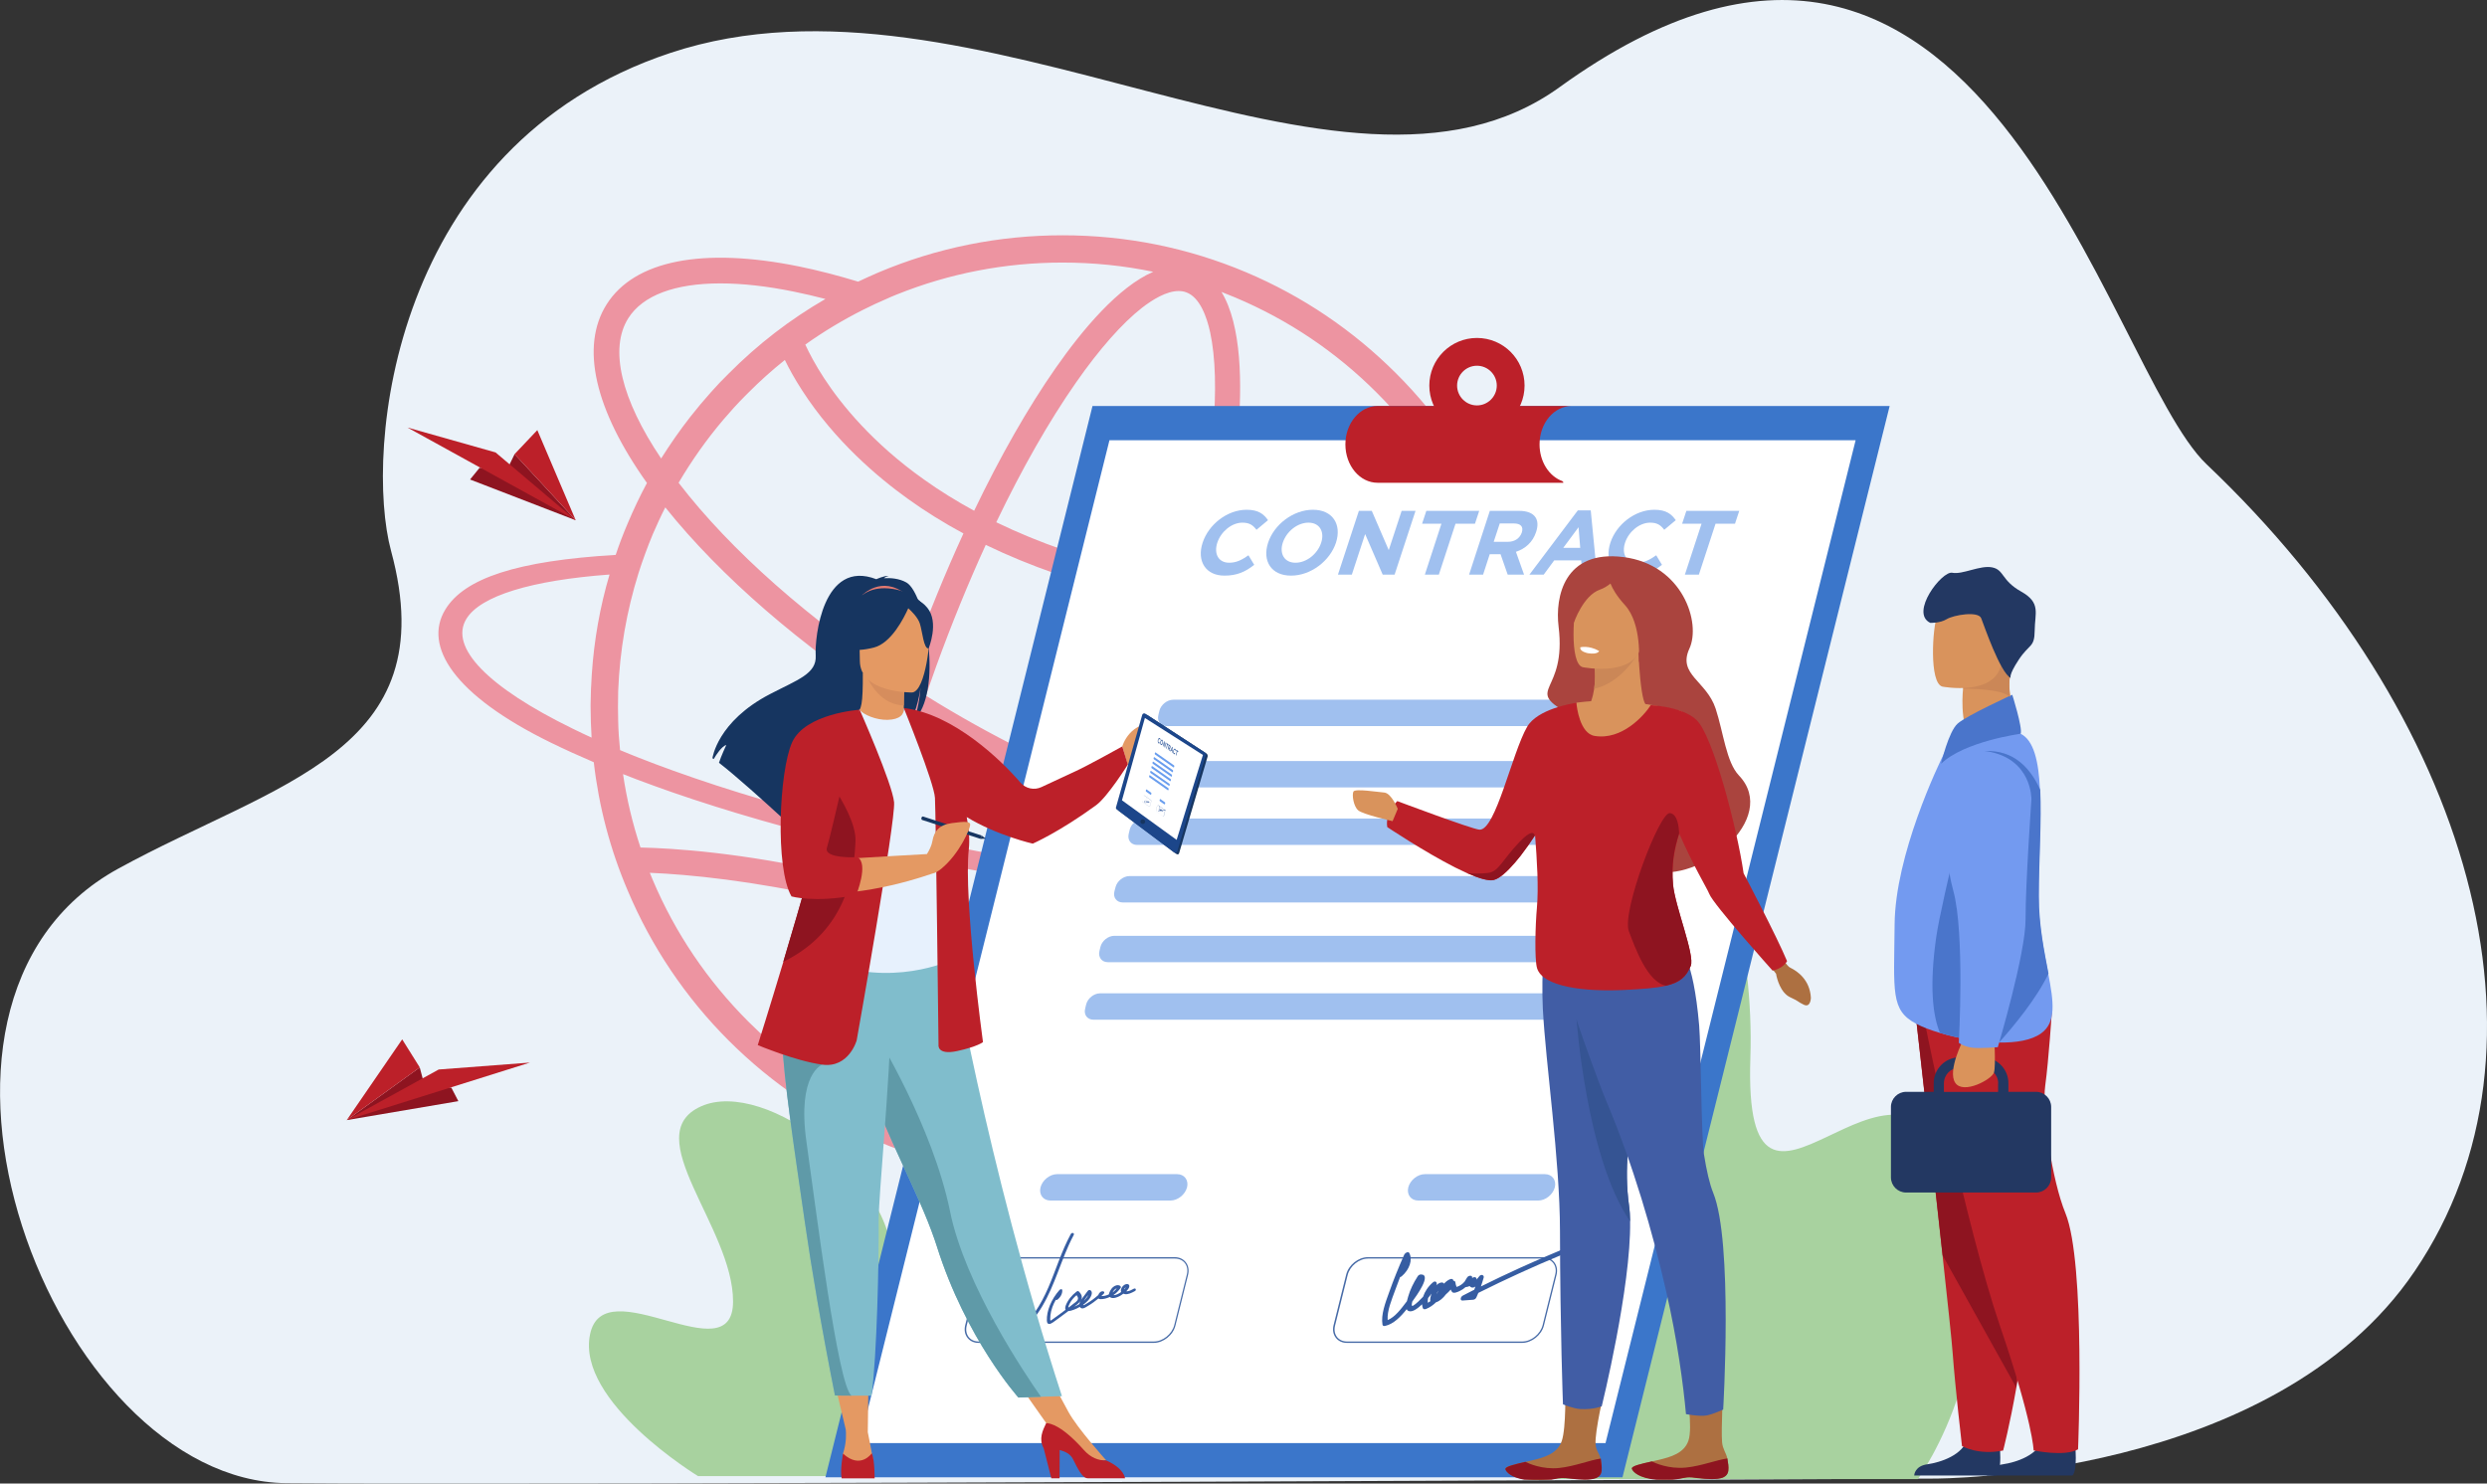<svg xmlns="http://www.w3.org/2000/svg" xmlns:xlink="http://www.w3.org/1999/xlink" id="Layer_1" viewBox="0 0 2506.8 1495.6" style="enable-background:new 0 0 2506.8 1495.6;"><rect x="0" y="0" width="2506.8" height="1495.6" fill="#333333" stroke="none"/><style>.st0{fill:#EBF2F9;} .st1{fill:#A8D29F;} .st2{fill:#ED94A1;} .st3{fill:#8E1420;} .st4{fill:#BC2029;} .st5{fill:#3B76CA;} .st6{fill:#FFFFFF;} .st7{fill:#A0C0EF;} .st8{fill:#476BA7;} .st9{fill:#365DA2;} .st10{fill:#AD7041;} .st11{fill:#415DA5;} .st12{fill:#355493;} .st13{fill:#AA443E;} .st14{fill:#D9935C;} .st15{fill:#CB8757;} .st16{fill:#233862;} .st17{fill:#739AF0;} .st18{fill:#4A75CB;} .st19{fill:#DA935B;} .st20{fill:#E49963;} .st21{fill:#163560;} .st22{fill:#E37970;} .st23{fill:#D68D5D;} .st24{fill:#80BDCC;} .st25{fill:#E7F1FD;} .st26{fill:#5F9AA8;} .st27{fill:#1C468A;} .st28{fill:#699DEE;}</style><path class="st0" d="M2224.2 468.1c-102.9-97.8-227-687.4-652.1-380.3-219.6 158.7-590-136.2-896.5-34.4C394.1 146.9 367 455 394.2 555.5c55 202.9-116.2 233.1-275 320.2-249.2 136.7-65.9 617.1 169.4 619.5 235.4 2.3 1661.3-4.6 1661.3-4.6s341.9 1 484.1-209.2C2587.1 1055.3 2490.1 720.6 2224.2 468.1z"/><path class="st1" d="M703.6 1488.1s-122.7-74.7-108.9-142.7 144.2 41.5 144.2-33.4-96.7-167.9-32.2-196.7c64.4-28.8 202.5 71.3 194.8 177.1s144.6-25.9 207.3 53.1c62.7 78.9-38.5 142.7-38.5 142.7L703.6 1488.1z"/><path class="st1" d="M1566.4 1491.1s-122.7-161.9-108.9-309.4 144.2 89.9 144.2-72.4c0-162.4-96.7-364-32.2-426.6 64.4-62.5 202.5 154.6 194.8 384-7.7 229.3 144.6-56.1 207.3 115s-38.5 309.4-38.5 309.4H1566.4z"/><path class="st2" d="M1597.7 808.7l-36.8-.8c11.8 15.3 14.5 29.5 7.1 41.4-7.4 12.2-25 22.2-51.3 29.8 19.9-53 29.9-108.9 29.9-166.3.0-64.2-12.6-126.6-37.4-185.1-23.9-56.6-58.2-107.6-101.9-151.2-43.7-43.7-94.5-78-151.2-102-58.7-24.8-121-37.3-185.1-37.3-64.2.0-126.5 12.6-185.2 37.3-7 3-14 6.2-20.8 9.4h-.1c-20.5-6.2-40.4-11.4-59.6-15.3-97-19.7-165.9-6.1-193.9 38.3-26.6 42.2-12.1 105.8 40.7 180-7.1 13.2-13.5 26.7-19.4 40.7-4.5 10.5-8.5 21-12.1 31.8-99.3 5.9-152.4 23.4-171.7 55-22.5 36.8 8.2 86.3 106.4 134.3 13.5 6.6 28 13.2 43.2 19.7 5.1 44.6 16.5 87.9 34.2 129.4 23.9 56.6 58.2 107.6 101.9 151.3 43.7 43.6 94.6 77.9 151.2 101.9 58.7 24.8 121 37.3 185.2 37.3 64.1.0 126.4-12.6 185.1-37.3 56.6-24 107.5-58.3 151.2-101.9 42.5-42.5 76.2-92 1e2-146.8 48.4-10 80.3-25.7 93-46.5C1609.1 841.6 1608 825.6 1597.7 808.7zm-113.6 77.9c-32.2 5.8-72.5 9.2-119.4 9.7-72.9.9-156.6-4.9-244.8-16.5 7.4-16.2 14.7-32.8 21.8-49.7 27.4 9.2 53.9 16.4 79.3 21.6 29 5.9 55.5 8.8 79.2 8.8 55.4.0 95.1-16 114.7-47.1 3.2-5.1 5.9-10.6 7.9-16.3h-28.3c-.5.9-1 1.7-1.5 2.5-14.6 23.1-47.1 35.1-92.8 35.1-21.9.0-46.7-2.7-74.1-8.3-23.8-4.8-48.8-11.6-74.6-20.2 6.8-17 13.4-34.4 19.8-52 17.2-47.5 32-94.6 43.9-139.8 54.4 8 112.7 12 174.7 12 38.6.0 78.6-1.6 119.9-4.7 6.1 29.8 9.2 60.2 9.2 91.1C1519 773.1 1507.3 831.5 1484.1 886.6zM895.5 1122.4c-13.7-5-20.7-24.7-24.1-40.4-5.4-24.8-6.4-59.5-2.8-100.6 1.8-20.8 4.7-42.8 8.6-65.9 56.3 15 112.1 34.3 166.4 57.6-12.2 21.1-24.6 40.7-37 58.4-23.6 33.8-46.6 59.8-66.6 75.4C927.3 1116.7 909.3 1127.4 895.5 1122.4zM1056 951.1c-56.8-24.5-115.3-44.7-174.3-60.4 2.1-10.7 4.4-21.6 6.8-32.7 16.4 3.7 33.1 7.3 49.9 10.8 49.3 10.1 98.5 18.7 146.7 25.6C1075.6 914.2 1065.8 933.1 1056 951.1zM949.3 851c-19.1-3.9-37.8-8-56.3-12.3 8.7-36.2 19.4-73.9 31.8-112.3 64.8 39.8 130.7 72.2 193 95.2-7.8 18.7-15.9 36.9-24.1 54.5C1046.4 869.4 997.9 861 949.3 851zM791.1 362.9c4.1 8.5 9.8 18.9 17.5 30.8 32.7 50.6 76 87.3 106.5 109.2 17.5 12.6 36.2 24.2 56 34.9-18.1 39.4-35.3 81.5-51.2 125.2-3 8.1-5.8 16.3-8.6 24.4C816.7 625.8 736.5 555.1 684 486.7c13.2-22.4 28.2-43.7 45.1-63.6 7-8.2 14.2-16.2 21.9-23.9 1.1-1.1 2.1-2.1 3.1-3.1 11.8-11.9 24.1-22.9 37-33.2zm404.6-68.2c13.7 5 20.7 24.7 24.1 40.4 5.4 24.8 6.4 59.5 2.8 100.6-3.9 44.9-12.9 95.9-26.3 150.2-16.2-2.8-32-5.9-47.3-9.5-53.1-12.2-101.6-28.9-144.8-49.9 25.8-53.8 53.1-101.8 80.4-140.9 23.6-33.8 46.6-59.8 66.6-75.4 10.5-8.1 24.5-16.8 36.8-16.8C1190.8 293.4 1193.3 293.8 1195.7 294.7zm-54 305.8c15.7 3.7 31.9 6.9 48.4 9.8-11.6 43.7-25.9 89.2-42.6 135.2-6.4 17.7-13.1 35.2-19.9 52.3-62.6-23-129.1-55.9-194.4-96.5 3.4-9.9 6.9-19.8 10.5-29.7 15.5-42.7 32.3-83.8 49.9-122.3C1038 570.8 1087.5 588 1141.7 600.5zM1387.8 396c41.2 41.2 73.5 89.1 96.1 142.5 8.1 19.1 14.7 38.6 20 58.4-103.3 7.6-197.9 5.2-282.5-7.1 13.4-54.8 22.5-106.4 26.4-152 4.4-50.3 3.8-109.9-16.6-143.5 4.7 1.8 9.4 3.7 14.1 5.7C1298.8 322.6 1346.7 354.8 1387.8 396zM1071 264.7c31 0 61.6 3.1 91.4 9.3-35.2 15.3-71.1 58-98.4 97.1-27.9 40-55.8 89-82.1 143.8-17.8-9.7-34.6-20.1-50.3-31.3-52.4-37.1-83.7-76-100.8-102.1-9.1-13.9-15.2-25.7-19.1-34.1 18.4-13.1 37.7-24.7 57.9-34.9 8.2-4.2 16.6-8 25.1-11.7.6-.3 1.2-.5 1.8-.8.1-.1.3-.1.4-.2 1.8-.8 3.6-1.5 5.5-2.3.5-.2 1-.4 1.5-.6C956.9 275.6 1013.2 264.7 1071 264.7zM633.3 320.8c14.6-23.1 47.1-35.1 92.8-35.1 21.9.0 46.7 2.7 74.1 8.3 10.4 2.1 21 4.6 31.8 7.4-35.5 20.5-68.1 45.6-97.4 75.1-6.2 6-12.1 12.3-17.9 18.8-7.2 8-14.1 16.3-20.8 24.8-10.6 13.5-20.4 27.7-29.5 42.1C626.1 402.4 613.9 351.5 633.3 320.8zM658 538.5c4-9.2 8.1-18.2 12.6-27 55.3 69.2 136.9 139.9 232.2 201.2-13.5 41.1-25 81.6-34.4 120.3-69.3-16.8-133.6-35.8-189.9-56.1-11.8-4.2-23.3-8.6-34.3-12.9-6.5-2.5-12.9-5.2-19.2-7.8-1-9.7-1.7-19.4-1.9-29.2-.1-4.7-.2-9.3-.2-14 0-5.4.1-11 .2-16.4 1.6-40.7 8.5-80.4 20.5-118.8 2.1-6.5 4.2-12.9 6.6-19.3C652.7 551.6 655.3 545 658 538.5zM577.3 734.6c-85.6-41.8-124.7-82.1-107.2-110.7 14.1-23.2 65.6-38.9 144.3-44.7-9.7 32.6-15.6 66.3-17.9 100.5-.7 10.1-1.1 20.3-1.2 30.5v2.7c0 10.3.4 20.5 1 30.7-6.6-3-12.9-6-19-9zM642.2 785.9c11.6 4.3 23.4 8.7 35.6 12.9 56.1 19.4 118.9 37.5 186.1 53.5-2.4 10.9-4.7 21.6-6.8 32.2-5.5-1.3-11-2.6-16.5-3.9-92.9-21.2-162.7-25.5-195-26.2-8-24.1-13.9-48.8-17.6-74C632.8 782.3 637.5 784.1 642.2 785.9zM658 887.2c-1-2.4-2-4.9-3-7.3 39.3 1.6 104.7 8.1 181 25.5 5.5 1.3 11.1 2.6 16.6 3.9-4.2 24.5-7.3 47.9-9.2 70-3.6 41.7-3.9 89.8 7.7 124.1-35.4-19.9-67.9-44.6-97-73.7-41.1-41.2-73.5-89.1-96.1-142.5zm587.4 238.5c-55.3 23.4-113.9 35.3-174.4 35.3-46.6.0-92.1-7-135.9-21 33.1-17.4 66.4-57.3 92.1-94 13.2-19 26.4-39.9 39.5-62.6 75.2 34.1 147.6 75.9 215.6 124.7C1270.3 1114.5 1258 1120.4 1245.4 1125.7zm142.4-96c-24.8 24.8-52 46.4-81.5 64.6-71.4-52.2-147.7-96.8-227.1-133 10.9-20 21.7-41.2 32.2-63.2 72.7 9.6 142.7 15.4 206.5 16.9 16.7.5 32.8.5 48.5.4 40.7-.5 76.9-2.9 108-7.2C1452.6 953.1 1423.5 994 1387.8 1029.7z"/><polygon class="st3" points="462,1110.1 349.5,1129.2 423.1,1076.1 427.4,1092.4 455,1096.6"/><polygon class="st4" points="349.5,1129.2 442.2,1078.2 534.2,1071.2"/><polygon class="st4" points="423.1,1076.1 349.5,1129.2 405.4,1047.8"/><polygon class="st3" points="473.8,483.4 580.3,524.5 518.7,457.8 511.3,473 483.4,471.6"/><polygon class="st4" points="580.3,524.5 499.5,456.1 410.7,431"/><polygon class="st4" points="518.7,457.8 580.3,524.5 541.6,433.6"/><polygon class="st5" points="832,1489.3 1635.4,1489.3 1904.7,409.3 1101.2,409.3"/><polygon class="st6" points="866.3,1454.8 1618.3,1454.8 1870.4,443.8 1118.3,443.8"/><path class="st7" d="M1131.7 909.8h498.2c6.2.0 12.5-5.1 14-11.2l1.1-4.2c1.5-6.2-2.3-11.2-8.4-11.2h-498.2c-6.2.0-12.5 5.1-14 11.2l-1.1 4.2C1121.7 904.7 1125.5 909.8 1131.7 909.8z"/><path class="st7" d="M1176 732h498.2c6.2.0 12.5-5.1 14-11.2l1-4.2c1.5-6.2-2.3-11.2-8.4-11.2h-498.2c-6.2.0-12.5 5.1-14 11.2l-1 4.2C1166 727 1169.8 732 1176 732z"/><path class="st7" d="M1160.6 793.8h498.2c6.2.0 12.5-5.1 14-11.2l1-4.2c1.5-6.2-2.3-11.2-8.4-11.2h-498.2c-6.2.0-12.5 5.1-14 11.2l-1 4.2C1150.6 788.7 1154.4 793.8 1160.6 793.8z"/><path class="st7" d="M1146.1 851.8h498.2c6.2.0 12.5-5.1 14-11.2l1-4.2c1.5-6.2-2.3-11.2-8.4-11.2h-498.2c-6.2.0-12.5 5.1-14 11.2l-1 4.2C1136.2 846.7 1139.9 851.8 1146.1 851.8z"/><path class="st7" d="M1102.2 1028h498.2c6.2.0 12.5-5.1 14-11.2l1-4.2c1.5-6.2-2.3-11.2-8.4-11.2h-498.2c-6.2.0-12.5 5.1-14 11.2l-1 4.2C1092.2 1023 1096 1028 1102.2 1028z"/><path class="st7" d="M1116.6 970h498.2c6.2.0 12.5-5.1 14-11.2l1-4.2c1.5-6.2-2.3-11.2-8.4-11.2h-498.2c-6.2.0-12.5 5.1-14 11.2l-1 4.2C1106.7 964.9 1110.5 970 1116.6 970z"/><path class="st7" d="M1058.8 1210.3h121c7.3.0 14.8-6 16.7-13.3 1.8-7.3-2.7-13.3-10-13.3h-121c-7.3.0-14.8 6-16.7 13.3C1047 1204.3 1051.5 1210.3 1058.8 1210.3z"/><path class="st7" d="M1429.5 1210.3h121c7.3.0 14.8-6 16.7-13.3 1.8-7.3-2.7-13.3-10-13.3h-121c-7.3.0-14.8 6-16.7 13.3C1417.7 1204.3 1422.2 1210.3 1429.5 1210.3z"/><path class="st8" d="M1162.9 1353.8H986.4c-4.7.0-8.6-1.8-11.2-5.1-2.7-3.4-3.5-8-2.3-12.8l12.7-51c2.4-9.7 12.3-17.5 21.9-17.5H1184c4.7.0 8.6 1.8 11.2 5.1 2.7 3.4 3.5 8 2.3 12.8l-12.7 51C1182.5 1345.9 1172.6 1353.8 1162.9 1353.8zm-155.2-85c-9.1.0-18.3 7.4-20.6 16.5l-12.7 51c-1.1 4.4-.4 8.5 2 11.6 2.3 2.9 5.9 4.5 10.1 4.5H1163c9.1.0 18.3-7.4 20.6-16.5l12.7-51c1.1-4.4.4-8.5-2-11.6-2.3-2.9-5.9-4.5-10.1-4.5H1007.7z"/><path class="st8" d="M1534.2 1353.8h-176.5c-4.7.0-8.6-1.8-11.2-5.1-2.7-3.4-3.5-8-2.3-12.8l12.7-51c2.4-9.7 12.3-17.5 21.9-17.5h176.6c4.7.0 8.6 1.8 11.2 5.1 2.7 3.4 3.5 8 2.3 12.8l-12.7 51C1553.8 1345.9 1543.9 1353.8 1534.2 1353.8zm-155.2-85c-9.1.0-18.3 7.4-20.6 16.5l-12.7 51c-1.1 4.4-.4 8.5 2 11.6 2.3 2.9 5.9 4.5 10.1 4.5h176.5c9.1.0 18.3-7.4 20.6-16.5l12.7-51c1.1-4.4.4-8.5-2-11.6-2.3-2.9-5.9-4.5-10.1-4.5H1379z"/><path class="st7" d="M1212.2 547.1c6-18.3 24.7-33.2 44.4-33.2 12.1.0 17.4 4.6 21.5 10.5l-11.6 9.7c-3.5-4.5-6.8-7.2-14.2-7.2-10.8.0-21.6 9-25.3 20.2-3.6 11 1 20.2 12 20.2 7.3.0 12.8-2.9 19.4-7.5l5.8 9.6c-8.9 7.1-17.5 10.9-29.9 10.9C1215.4 580.4 1206.1 565.8 1212.2 547.1z"/><path class="st7" d="M1278.2 547.1c6-18.3 25.3-33.2 45.2-33.2s29.2 14.8 23.2 33.2c-6 18.3-25.3 33.2-45.2 33.2C1281.5 580.4 1272.1 565.6 1278.2 547.1zm53.5.0c3.6-11-1.5-20.2-12.8-20.2s-22.2 9-25.9 20.2c-3.6 11 1.5 20.2 12.8 20.2S1328.1 558.3 1331.7 547.1z"/><path class="st7" d="M1369.7 515h13l17.1 39.6 13-39.6h14l-21.1 64.3h-12l-17.7-40.9-13.4 40.9h-14L1369.7 515z"/><path class="st7" d="M1452.9 528h-19.5l4.3-13h53.3l-4.3 13h-19.6l-16.8 51.3h-14.1L1452.9 528z"/><path class="st7" d="M1501.7 515h29.4c8.2.0 13.8 2.3 16.6 6.5 2.4 3.6 2.7 8.6.6 14.9-3.4 10.4-11.1 16.9-20.3 19.9l8.2 23h-16.5l-7.2-20.6h-10.9l-6.7 20.6h-14.1L1501.7 515zm18.3 31.2c6.9.0 12-3.7 13.9-9.3 2-6.1-1.2-9.2-8.1-9.2h-14.1l-6.1 18.5H1520z"/><path class="st7" d="M1590.4 514.5h13l6.3 64.8h-14.8l-1.1-14.4h-27.2l-10.6 14.4h-14.4l48.8-64.8zM1592.8 552.3l-1.7-20.8-15.4 20.8H1592.8z"/><path class="st7" d="M1623.2 547.1c6-18.3 24.7-33.2 44.4-33.2 12.1.0 17.4 4.6 21.5 10.5l-11.6 9.7c-3.5-4.5-6.8-7.2-14.2-7.2-10.8.0-21.6 9-25.3 20.2-3.6 11 1 20.2 12 20.2 7.3.0 12.8-2.9 19.4-7.5l5.8 9.6c-8.9 7.1-17.5 10.9-29.9 10.9C1626.3 580.4 1617.1 565.8 1623.2 547.1z"/><path class="st7" d="M1715.1 528h-19.6l4.3-13h53.3l-4.3 13h-19.6l-16.8 51.3h-14.1L1715.1 528z"/><path class="st9" d="M1572.5 1260.6c-26.8 11.1-53.4 23.2-79.8 36.3 1-3 2-5.9 2.8-8.9.7-2.4-2.5-4-4.5-1.3-.9 1.2-1.8 2.3-2.8 3.3.7-2.1-1.8-3.3-4-1.8-.1.1-.3.2-.4.3 1-2.9-3.4-3.3-5.1-.5l-2.5 4.1c-2.1 2.5-5 4.4-8 5.3-.6-1.4-1-2.8-1.2-4.4-.1-1.2-1-1.9-2.1-1.9.0-1.5-1.4-2.3-3.3-1.5-2.4 1-4.4 2.6-6.1 4.5-1.3-2.5-5.6-.7-7.8 1.7.1-.1.1-.3.2-.4 1.1-2.3-.9-4.9-3.6-2.6-4.8 4.1-8.2 9.3-9.9 14.5-1.6 1.7-3.3 3.4-5 5-.9.8-5 4.5-5.9 4.2s-.4-2.7.0-4.3c.1-.2.3-.4.4-.6 3.4-4.7 19.8-27 8.2-26.8-1.2.0-2.5.8-3.2 2-4.2 6.5-7.5 13.3-9.5 20.2-.4 1.3-.9 3-1.3 4.8-.3.5-.7.9-1 1.3-4.6 6-10.9 14.7-18.4 17.7-.7-9.4 4.1-20.6 7.7-30.5 1.6-4.3 3.2-8.5 4.8-12.8.5-.1 1-.4 1.6-.8 8-6.8 11.3-16.8 7.7-23.5-1-1.9-4.3-.2-5.2 1.9-5.5 12.4-10.6 24.9-15 37.4-4 11.1-8.5 22.8-6.8 33 .2 1.1 1.4 1.5 2.6 1.2 8.5-1.8 15.9-9.4 21.8-16.9.4 1 1.2 1.7 2.3 2 3.9 1.2 9.3-3.2 13.2-6.9.1 1.3.3 2.5.7 3.7.4 1.3 1.8 1.6 3.3 1 3.7-1.5 7.1-3.8 10-6.7 3.8-1.2 7.2-4.3 10-8 1.8-1.5 3.4-3.2 4.9-4.9.3 1 .8 1.8 1.4 2.5 1.4 1.7 5.1.2 7.4-.9 2.2-1 4.3-2.4 6.1-4 1.4-.1 2.8-.5 4.2-1.1.3.4.6.8 1 1 1.5 1 3.2.6 4.8-.5-.4 1.1-.8 2.2-1.2 3.2-3.8 1.9-7.7 3.9-11.5 5.9-2.5 1.3-3.1 5.2-.3 5 3.5-.3 7-.5 10.6-.8 1.6-.1 2.9-1.1 3.5-2.7.6-1.4 1.2-2.8 1.8-4.2 27.6-13.8 55.4-26.5 83.4-38.1C1577.2 1263.7 1576 1259.1 1572.5 1260.6zm-122.8 40.5c-.2.7-.5 1.5-.9 2.2-.2.5-.5 1-.8 1.5C1448.4 1303.6 1448.9 1302.3 1449.7 1301.1zM1441.9 1307.7c-.3 1.5-.6 3-.1 4-.8.6-1.7 1.2-2.6 1.7-.2-1.6-.1-3.2.3-4.9 1.2-1.4 2.4-2.9 3.4-4.4C1442.5 1305.4 1442.1 1306.6 1441.9 1307.7z"/><path class="st9" d="M1079.3 1244.1c-9.5 17.6-14.8 35.7-22.5 53.6-3.8 8.7-8.2 17.4-13.9 25.6-4 5.7-12.7 18.2-20.1 15.5-1.8-.7-2.4-2.3-1.8-4.4.1-.5.3-1 .5-1.5.9.6 2.4.3 3.8-.4 2.4-1.3 4.4-3.8 5.5-6.1 1.1-2.4.9-4.9-1-6-1.7-.9-4.2-.1-6 1.7-2 2-2.9 4.5-3.9 6.8-1.2 2.8-2.8 5.9-2.6 8.6.3 4.1 4.7 5.5 9 4.6 5.2-1.1 9.8-5.7 13.4-9.9 4.1-4.9 7.8-10.1 10.9-15.4 6.4-10.8 11-22.1 15.3-33.2 5-12.9 9.6-25.9 16.4-38.6C1083.3 1243 1080.4 1242.1 1079.3 1244.1zM1027.9 1324.2c.3 1.2-.9 2.9-1.9 4-.4.4-.7.8-1.1 1.1-.3.2-.5.4-.8.5-.1.0-.2.0-.3.1-.2-.4-.6-.6-1-.6.4-.9.9-1.9 1.3-2.7C1024.7 1325.3 1027.2 1321.6 1027.9 1324.2z"/><path class="st9" d="M1142.8 1299.2c-1.9 1-4 2.2-6 2.5-.5.1-1 .1-1.5.0 1.4-1.4 2.8-3.1 3-4.7.4-2.6-2.5-3.1-4.8-1.8-2.1 1.2-3.5 3.5-3.7 5.5-.1.7.1 1.3.3 1.8-2.1 1.5-5.6 3.5-7.8 3.1 2.8-1.9 5.2-4.3 7.2-7.1.4-.5.4-1.2.1-1.6-1.2-1.6-3.6-1.7-6-.5-2.6 1.3-4.2 3.9-5.2 6.2-.3.8-.6 1.6-.7 2.3-2.5 1.2-5.2 1.8-7.6 1.7.8-.7 1.6-1.5 2.4-2.3 1.2-1.2.5-2.3-.6-2.5-2.4-.3-4.2 1.7-4.9 3.8-3.7 3.3-7.8 6.3-12.1 8.8-1.1.6-2.5 1.9-3.2 1.1 1.8-1.3 3.4-2.8 4.9-4.3 2.9-3.1 5.8-8.6 2.4-10.5-.6-.3-1.8-.3-2.5.6-1.5 2-3 4-4.5 6-1.3 1.8-2.7 3.5-3.5 5.4-.3.6-.4 1.3-.5 1.9-1.6 1-3.2 1.8-4.8 2.5-.1.1-.3.1-.4.2.9-.7 1.8-1.4 2.7-2.1 2.5-2 4.8-4.4 4.9-7.3.1-2.7-1.6-4.5-3.2-6.1-.4-.4-1.5-.2-2.1.3-4.8 3.7-8.8 8.6-10.8 13.8-.6 1.7-.9 3.4-.2 4.5-4.3 3.3-8.7 6.5-13.1 9.6-.5.3-1.6 1.4-2.1 1.2-.4-.1-.2-1.1-.3-1.6.0-1.2.1-2.5.2-3.7.3-2.7 1-5.5 2-8.3.9-2.4 2-4.8 3.4-7.2.5.2 1.2.2 1.8-.3 3.3-2.7 5-6.3 4.7-9.6-.1-1.2-2-1-2.8.0-8.2 9.3-13.1 20.9-12.7 31 .1 2.2 1.1 4.1 4.1 2.8 1.4-.6 2.6-1.6 3.9-2.5 1.6-1.1 3.2-2.3 4.8-3.5 3-2.2 6-4.4 9-6.7 1.7.1 3.6-.6 5.3-1.2 2.1-.8 4.1-1.7 6.1-2.9.6 1 1.6 1.7 3.2 1.5s3.9-1.8 5.4-2.7c1.8-1.1 3.6-2.2 5.3-3.5 1.7-1.2 3.3-2.5 4.9-3.8.4.5 1 .7 2.1.7 1.4.0 3-.1 4.5-.5 1.7-.4 3.3-1 4.9-1.7.2.2.5.4.8.6 1.8.9 4.3.5 6.6-.4 2.2-.8 4.3-2 6.2-3.5.6.2 1.2.4 1.8.5 3.1.3 6.5-1.3 9.6-3C1145.7 1300.9 1145 1298.1 1142.8 1299.2zM1078.2 1314.2c1.6-3.2 4-6.1 6.9-8.5 1.2 1.4 2.3 3.2.7 5.4-.9 1.2-2.4 2.2-3.6 3.1-1.4 1.1-2.7 2.2-4.1 3.2-.4.3-.7.6-1.1.8C1076.6 1317.3 1077.7 1315.2 1078.2 1314.2zM1096.8 1305.5c-.4 1.7-2.4 4-3.5 5.1-.2.2-.4.4-.7.6C1093.8 1309.3 1095.3 1307.4 1096.8 1305.5zm28.8-6.5c-1.2 1.5-2.7 2.8-4.2 4C1122.3 1301 1124.3 1298.9 1125.6 1299zM1133.5 1298.9c.2-.3 1.1-1.4 1-.7-.1.4-.8 1.1-1.3 1.7C1133.2 1299.5 1133.3 1299.2 1133.5 1298.9z"/><path class="st4" d="M1575.8 486.7c0-.8-.5-1.5-1.3-1.8-13.2-4.9-22.7-19.6-22.7-36.9.0-21.4 14.5-38.7 32.5-38.7h-195.7c-17.9.0-32.5 17.3-32.5 38.7s14.5 38.7 32.5 38.7h187.2z"/><path class="st4" d="M1488.7 340.7c-26.5.0-48 21.5-48 48s21.5 48 48 48 48-21.5 48-48c0-26.6-21.5-48-48-48zm0 68c-11 0-20-9-20-20s9-20 20-20 20 9 20 20-9 20-20 20z"/><path class="st10" d="M1614.4 1482.5c-.3 3.5-2.3 5.8-5.4 7.2-5.8 2.5-15.4 1.9-25.8.5-1.3-.2-2.5-.3-3.6-.4-.3.0-.6-.1-.8-.1s-.4.0-.6.0c-10.4-.7-9.6 2.5-29.4 2.4-22.6-.1-30.3-7.7-31.3-11-.9-2.8 9-4.9 20.1-7.3.5-.1 1.1-.2 1.6-.4 1.5-.3 3-.7 4.4-1 13.2-3.1 26.3-7 30.6-19.7 4.6-13.4 3.5-53.3 3.5-53.3h40s-10.5 44.1-9.4 56.8c.6 6.8 3.8 8.7 5.1 14.6.1.4.2.8.2 1.2C1614.1 1475.4 1614.7 1478.9 1614.4 1482.5z"/><path class="st11" d="M1661 1051.3c-3.4 19-8.2 38.6-12.4 59-6.7 32.8-11.8 67.6-6.6 105.1.7 4.8 1 10.2 1.1 15.9 1 66.3-28.6 186.4-28.6 186.4s-8 3.5-21.5 2.8c-6.9-.3-17.6-4.8-17.6-4.8s-2.8-74.5-3-174.6c-.1-72.6-14.4-168.2-17.3-224.4-1.7-34 2-79.3 2-79.3s59-47.5 80.2-23.2C1658.4 938.2 1673.6 980.3 1661 1051.3z"/><path class="st12" d="M1642 1215.4c.7 4.8 1 10.2 1.1 15.9-44.2-64.1-54-203.7-54-203.7l48.6 23.6s5.3 26.2 10.9 59.2C1641.9 1143.1 1636.8 1177.9 1642 1215.4z"/><path class="st10" d="M1742.1 1482.2c-.3 3.5-2.3 5.8-5.4 7.1-5.8 2.5-15.4 1.9-25.8.5-1.3-.2-2.5-.3-3.6-.4-.3.0-.6-.1-.8-.1s-.4.0-.6-.1c-10.4-.7-9.6 2.5-29.4 2.4-22.6-.1-30.3-7.7-31.3-11-.9-2.7 9-4.9 20.1-7.3.5-.1 1.1-.2 1.6-.4 1.5-.3 3-.7 4.4-1 13.2-3.1 26.3-7 30.6-19.6 4.6-13.4-2-52.5-2-52.5l37.1-3.1s-2.3 44.6-1.2 57.3c.6 6.8 4 10.5 5.3 16.3.1.4.2.8.2 1.2C1741.9 1475.2 1742.5 1478.7 1742.1 1482.2z"/><path class="st11" d="M1736.9 1421s-9.5 4.5-16.4 5.9-21.1-1.3-21.1-1.3c-2.6-28.8-8.5-73.9-20.2-124.8-13.2-57.9-32.9-126.4-60.3-191.2-5.9-13.8-30-79.4-34.1-95.9-12.4-50 0-44.6.0-44.6l108.4-12.7s13.4 6.9 19.5 77.4c1.8 21.1 2.1 112.4 4.8 129.7 2.6 16.4 5.7 30 9.3 38.9C1747 1251.7 1736.9 1421 1736.9 1421z"/><path class="st3" d="M1742.1 1482.3c-.3 3.6-2.3 5.9-5.4 7.3-6.1 2.2-15.6 1.7-25.9.5-1.3-.2-2.5-.3-3.6-.4-.3.0-.6-.1-.8-.1s-.4.0-.7-.1c-8.3-.6-9.5 1.4-19.8 2.2h-16.4c-17.5-1.4-23.7-7.9-24.7-10.9-.9-2.8 9.1-5 20.2-7.5 2.9 1.5 16.9 7.9 34.3 6.2 15.3-1.5 30.9-7.7 41.8-9.2.1.4.2.8.2 1.3C1741.9 1475.1 1742.5 1478.7 1742.1 1482.3z"/><path class="st3" d="M1614.4 1482.6c-.3 3.7-2.3 6-5.4 7.5h-.1c-6.1 2.3-15.6 1.8-25.8.6-1.3-.2-2.5-.3-3.6-.4-.3.0-.6-.1-.8-.1s-.4.0-.6-.1c-6.5-.4-8.6.7-14.2 1.6h-27.6c-13.2-2.2-18.1-7.7-18.9-10.3-.9-2.9 9.1-5.1 20.1-7.7 2.9 1.5 16.8 8 34.2 6.2 15.2-1.6 30.8-7.9 41.8-9.5.1.4.2.9.2 1.3C1614.1 1475.2 1614.7 1478.9 1614.4 1482.6z"/><path class="st10" d="M1790.5 956.7l6.9 11.2c3.6 4.1 4.5 6.4 7.4 7.8 6.9 3.4 19.5 12 20.5 30.2.0.0-.2 10.3-7.1 7-6.9-3.3-3.9-3-13.7-7.5s-13.5-18.8-14.3-23.7l-8-10.5L1790.5 956.7z"/><path class="st13" d="M1571 631.7c-3.7-29.9 5.7-77.7 65.4-70.1s78.5 66.3 66.4 92.4c-12 26.1 17.3 32.4 26.5 60.4 7.9 24.1 10.7 54 23.5 67.4 41.3 43.3-39.7 109.8-88.5 95.8-88.9-25.6-100.4-29.4-97.2-99.2 1.6-35.8 29.5-49.7 11.8-60C1536.3 693.4 1579.3 699.4 1571 631.7z"/><path class="st14" d="M1671.8 912.5c12.2 30.9 16.8 58.4 16.8 58.4l-132.1 1.6s1.8-106.2-4.2-143.8c-6.1-37.6 36.7-120.3 36.7-120.3.8.0 5.8-.9 14.8-1.5 1.5-4.3 2.5-8.6 3.1-12.7 1.3-8.8.9-16.7.5-21.1-.2-2.3-.4-3.6-.4-3.6l43.2-13.1 1.2-.4c.5 11.7 1.2 20.9 1.9 28.1 2.1 21 4.5 24.9 5.3 25.7 11.1 1.6 23.5 4 37 7.5C1695.5 717.4 1659.6 881.6 1671.8 912.5z"/><path class="st4" d="M1757.5 880.4c-6.6-45.7-31.1-139.4-47.6-154.7-14.6-13.6-46-14.8-46-14.8-6.5 10.2-28.9 35.6-56.6 31-15-2.5-18-29.4-18.3-33l.1-.4h-.1c-.1.0-.2.0-.3.1-4.4.6-39.1 6.3-49.4 24.1-15.2 26.2-31.8 104.9-48.1 103.7-7.5-.5-82.8-28.8-82.8-28.8s-12.5 11.7-10.1 26.2c0 0 37.2 24.9 68.6 40.8 4.4 2.2 8.6 4.2 12.6 6 11.3 5 20.9 7.9 26.1 6.6 1.5-.4 3.1-1 4.7-2 6.8-3.9 14.8-12.6 22.4-22.4 5.1-6.6 10-13.6 14.3-20.2.1-.1.2-.3.3-.4 1.9 25 3.7 52.2 1.8 73.5-1.5 16.2-2.5 51.4.2 60.4 5.8 18.9 48.4 23.9 88.2 21.9 18.8-.9 32-2 41.7-4.2 14-3.2 20.4-8.8 25-20 4.4-10.6-15.9-60.3-17.8-82-1.8-19.7 1.3-35.7 6.2-51.5 14.1 32.5 28.3 55.7 30.2 60.7 3.9 10.6 63.9 77.5 63.9 77.5s4.9-1 8.7-3.5c4-2.6 5.9-6 5.9-6C1790.8 943.7 1757.5 880.4 1757.5 880.4z"/><path class="st3" d="M1704.2 973.7c-4.6 11.1-11 16.7-25 20-18.7-3.6-31-38-37.4-55-7.3-19.5 30.8-119.9 41.3-119 7.8.7 9.2 14 9.4 20.5-5.1 15.9-8 31.6-6.2 51.5C1688.3 913.4 1708.6 963.1 1704.2 973.7z"/><path class="st14" d="M1408.9 815.4s-6.4-15.7-13.5-16.4c-7.1-.6-29.5-4.2-31.2-1-1.6 3.2.0 14.8 4.8 18.9 4.8 4.2 34.7 10.9 34.7 10.9L1408.9 815.4z"/><path class="st3" d="M1547 842.4c-4.3 6.6-9.3 13.7-14.3 20.2-7.3 9-15.3 17.6-22.4 22.4-1.6 1-3.2 1.6-4.7 2-5.2 1.2-14.8-1.6-26.1-6.6 6.7.5 13.4.3 19.9-.3 11.4-1 14.7-13.3 32.7-31.8C1542.8 837.2 1546.1 838.9 1547 842.4z"/><path class="st15" d="M1651.3 658.4s-16.7 30.2-44.4 35.9c1.3-8.8.9-16.7.5-21.1-.2-2.3-.4-3.6-.4-3.6l43.2-13.1L1651.3 658.4z"/><path class="st14" d="M1595.3 672.6s53.2 10.7 59.3-22.5 17.1-54.2-16.5-62.4c-33.7-8.2-42.6 3.2-47.4 13.8C1585.9 612.1 1581.6 669 1595.3 672.6z"/><path class="st13" d="M1664.9 589.9c-9-10.1-22.2-25.1-22.2-25.1s-26.4-8.8-52.7 17c-11.3 11.1-9.6 33-3.5 45.7.0.0 9.3-27.2 26.2-33.1 3.8-1.3 7.3-3.5 10.6-6.1 2.1 5.2 6.2 12.5 14.5 21.6 17.5 19.1 14.1 57.8 14.1 57.8S1680.6 607.6 1664.9 589.9z"/><path class="st6" d="M1611.9 656.3s-1.4 3.9-11.4 2.2c0 0-8.4-1.5-7.6-5.9C1592.8 652.5 1601.4 650.3 1611.9 656.3z"/><path class="st16" d="M1929.4 1487.5h81.8c.3-.1.6-.2.8-.3 2.3-1.1 3.4-5.4 3.9-10.5.9-9.2-.4-21-.4-21s-27.9-23.3-32.2-6-27.5 24.6-40.7 26.5C1930.4 1477.9 1929.5 1486.4 1929.4 1487.5z"/><path class="st16" d="M2002.6 1487.5h86.3c5.5-4.9 2.7-31.8 2.7-31.8s-27.9-23.3-32.2-6-27.5 24.6-40.6 26.5c-1 .1-1.9.3-2.7.5C2007.2 1479 2003.7 1485.1 2002.6 1487.5z"/><path class="st4" d="M2052 1019s-.1 3.1-.2 8.7c-.8 36.2-3.9 176.3-6.8 254.4-.1 2.8-.2 5.6-.3 8.3-.1 1.4-.1 2.8-.2 4.2-1.8 37.8-6.9 74.7-12.1 104.3-6.6 37.7-13.3 63.4-13.3 63.4-25.2 5.1-41.5-4.5-41.5-4.5s-6.8-58.5-9.4-93.9c-.8-11.5-5-50.7-10.2-98.4-4-36.9-8.7-78.9-13-117-.2-2-.4-4.1-.7-6.1-6.9-61.7-12.6-112-12.6-112l44.5-4.2L2052 1019z"/><path class="st3" d="M2032.4 1399l-74.3-133.4c-4-36.9-8.7-78.9-13-117-.2-2-.4-4.1-.7-6.1-6.9-61.7-12.6-112-12.6-112l44.5-4.2 75.5 1.5L2032.4 1399z"/><path class="st4" d="M1940.1 1030.8s41.6 205.5 75.4 304.7c33.9 99.2 34.3 126.7 34.3 126.7s31.1 6.7 44.8-1.1c0 0 7.8-188-12.7-238-13.6-33-23.9-103.3-20.4-128.6s6.8-76.1 6.8-76.1L1940.1 1030.8z"/><path class="st14" d="M1990.6 754.9l46.2-13s-7.9-19.2-10.6-39.2c-1.5-11.1-1.4-22.5 2.4-31 .2-.5.5-1 .8-1.6 1.8-3.3.7-4.8-1.7-5.2-4.1-.7-12 2.1-15.6 4.9-.1.1-.2.2-.3.3-5.3 4.4-30.9 17.4-32.2 18.1h-.1s0 .2-.1.6.0.1.0.2c-.1 1-.4 2.8-.7 5.2C1977.5 706.6 1976.4 735.3 1990.6 754.9z"/><path class="st17" d="M2057.3 1041.8c-9.8 7-25.3 9.5-42.4 9.2-19.9-.3-42-4.4-59.6-9.7-9.5-2.8-17.7-6-23.6-9.1-26.3-13.7-22.6-32-22-100.4.6-69.8 43.6-160.1 51.3-175.2 13.8-26.9 75.5-17 75.5-17 13.6 6.5 18.4 28.2 19.7 56.4 1.5 31.4-1.4 71.1-1.4 107.2.0 29.9 5.6 56.3 9.7 78.2C2070.1 1010 2072.8 1030.8 2057.3 1041.8z"/><path class="st18" d="M2064.8 981.5c-11.9 25.1-35.3 53.2-49.8 69.5-19.9-.3-42-4.4-59.6-9.7-7.4-17.8-10.7-47.4-3.8-96.3 5.2-37.3 43.3-187.3 43.3-187.3 30.7-4 49.9 12.7 61.6 38.5 1.5 31.4-1.4 71.1-1.4 107.2C2055 933.2 2060.7 959.6 2064.8 981.5z"/><path class="st16" d="M1921.2 1100.7h27.9v-8.7c0-14.4 11.7-26.1 26.1-26.1h23.1c14.4.0 26.1 11.7 26.1 26.1v8.7h27.9c8.4.0 15.2 6.9 15.2 15.2v71.1c0 8.4-6.9 15.2-15.2 15.2h-131.1c-8.4.0-15.2-6.9-15.2-15.2v-71.1C1906 1107.6 1912.9 1100.7 1921.2 1100.7zM2014.1 1092.1c0-8.7-7.1-15.8-15.8-15.8h-23.1c-8.7.0-15.8 7.1-15.8 15.8v8.7h54.6v-8.7H2014.1z"/><path class="st19" d="M1978.8 1048.5s-16.1 31-8 43.1 36.8-3.4 39-10.3.0-40.2.0-40.2L1978.8 1048.5z"/><path class="st17" d="M2047.6 805.9s-6 85.3-5.9 120.6c.1 35.3-28 129.2-28 129.2s-18.6 1.5-25.9.5c-8.4-1.1-13.4-4.9-13.4-4.9s6.2-110.9-5.6-153.5c-11.8-42.5-12.4-127.9-12.4-127.9s6.5-18.4 45.7-12.6C2048.5 764.3 2047.6 805.9 2047.6 805.9z"/><path class="st18" d="M2028.3 700.4s10.5 33.3 8.5 39.3c0 0-57.1 7.7-80.3 30.3.0.0 7.5-32.5 16.8-40.6C1982.5 721.3 2028.3 700.4 2028.3 700.4z"/><path class="st15" d="M1978.8 694.3c5.2.0 37.5.1 46.6 7.7.3.3.6.5.9.6-1.5-11.1-1.4-22.5 2.4-31-.3-2.6.4-5.4-.9-6.7-2.9-2.9-11.9 2-15.6 4.9-.1.1-.2.2-.3.3-5.3 4.4-30.9 17.4-32.2 18.1l-.1.6s0 .1.0.2C1979.3 690 1979 691.8 1978.8 694.3z"/><path class="st14" d="M1957.9 692.2s53.4 10.2 59.3-23.1c5.9-33.4 16.7-54.5-17.2-62.5-33.9-7.9-42.7 3.6-47.4 14.3C1948 631.6 1944.2 688.7 1957.9 692.2z"/><path class="st16" d="M2026.8 683.6s-2.8-2.1 8-18.5 15.9-11.9 16.1-29.4c.1-17.5 6.6-28-13.6-39.3-20.2-11.3-17-21.9-29.2-24.4s-29.9 7.5-40.3 5.4c-10.4-2.1-43.1 40.4-22.2 50.5.0.0 9.7.5 16.6-3.7 6.8-4.2 31.9-8.5 34.8-.9C2e3 630.9 2015.9 677.7 2026.8 683.6z"/><path class="st20" d="M1095.6 1472.5l19.4-.3s-29.2-32.4-38.1-48.9l-24.6-45.5-32.2 8 40.9 58L1095.6 1472.5z"/><path class="st21" d="M913.6 587.2c-7.4-4.2-16.4-4.7-22.6-4.3 1.6-1.7 4.8-2.3 4.8-2.3-3.9-.6-12.5 3.3-12.5 3.3-53.8-20.7-62.2 58.5-61.1 76.9s-18.1 24.4-46 38.9c-53.4 27.7-58.1 64.7-58.1 64.7.4.2.9.5 1.3.8 2.6-4.5 8.1-12.9 12.7-14.2-.2.4-5.4 11.6-7.4 18 15.7 12 45.2 38.5 65.7 57.3-.1-3.7.1-8.9 1.4-11.7l2.5 15.3c11 10.1 18.6 17.2 18.6 17.2-1.4-14.9 67.2-93.3 103-116.8 8.7-12.8 11.8-35.5 12-37.3-1.5 18-4.6 28-7.3 33.7C951 699 933.3 598.4 913.6 587.2z"/><path class="st20" d="M913.8 731.6c.2.1-17.3 9.1-30.4 5.6-12.4-3.4-20.4-19.4-20.3-19.4 5.2-1 6.7-8.2 6.6-39.1l2.4.5 39.8 7.9s-.9 12.5-.9 24.3C911 721.1 911.6 730.5 913.8 731.6z"/><path class="st22" d="M868.9 600.2s19.6-20.9 44.2-1.1C913.1 599.1 898.8 596.7 868.9 600.2z"/><path class="st23" d="M911.9 686.9s-.9 12.5-.9 24.3c-22.2-.6-34-20.9-38.8-32.2L911.9 686.9z"/><path class="st21" d="M868.1 674.7s-11.7-18.4-14.5-34.2c-2-11.2 3.7-52.9 45.6-46.9.0.0 12.2 1.2 23.6 8.9 9.1 6.1 22.2 19.4 7.5 55.8l-3.8 12.3L868.1 674.7z"/><path class="st24" d="M1070.4 1407.5l-21.1.6-22.8.7s-52.7-58.7-82.3-152.7c-.7-2.2-1.4-4.4-2.2-6.6-16.2-47.2-49.7-106.4-67.4-160-2.8-8.5-5.3-16.6-7.6-24.2-.7-2.4-1.4-4.8-2.1-7.2-13-45.3-16.8-75-20.3-106.7l112.8.9C957.6 952.4 992.9 1169.3 1070.4 1407.5z"/><path class="st25" d="M954.5 879.2c1.5 60.7 8.9 86.8 8.9 86.8s-54.6 27.8-119.6 7.3c-.8-.2 4.2-250.9 22.6-257.8 4.2 5.3 16.9 10.4 28.1 10.2 12.9-.3 17.1-5.8 16.5-11.9C924.8 721.5 952.3 792.3 954.5 879.2z"/><path class="st20" d="M919.4 698.1s-52.6.9-52.7-31.9c0-32.8-6.9-54.8 26.8-56.7 33.6-1.9 40.2 10.6 42.8 21.5C938.9 641.9 933.1 697 919.4 698.1z"/><path class="st21" d="M934.7 612.7c-8.1-9.8-14.3-7.7-17.7-4.7-11.4-17-47.3 7.6-47.3 7.6-17.7 16.9-20.5 37-20.5 37s9.6 5.9 31.7.2c17.4-4.5 30-29.3 34.6-39.6 3.1 2.8 9.7 9.2 11.7 15.5 2.6 8.3 3.8 25.5 8.8 25C936 653.7 946.9 627.5 934.7 612.7z"/><path class="st20" d="M1131.2 752.5s7.4-26.7 36.8-23c3.4 1.1 13.2 5 6.9 15.5-4.6 7.8-6.7 3.8-14 14.2-7.3 10.5-15.2 12.8-24.3 11.6L1131.2 752.5z"/><path class="st20" d="M879.9 1470.7c-1.8-9.9-5.2-26.9-5.2-26.9l.8-60.5h-36.7l13.7 57.9c.3 2.7 1 13.1-2.8 24.2.0.0-3.5 16.1 12.3 16.4C877.8 1482 881.7 1480.5 879.9 1470.7z"/><path class="st4" d="M849.7 1465.4s-3.1 17-1.3 25c0 0 4.6.0 16.1.0 10.9.0 17.1.0 17.1.0s.1-18.4-2.8-25.4C878.8 1464.9 867.6 1481.8 849.7 1465.4z"/><path class="st4" d="M1115.4 1472.5c-.1.0-.2-.1-.3-.2-7.8.2-15.6-2.6-22.7-10.6-21.6-24.3-33.7-27-37.9-27-3.6 7.5-7.7 15.9-2.5 25.4l7.7 30.2h8.3l.1-28.5c5.5 1.4 10.8 4.1 13.2 8.8 5.8 11.6 9.9 19.7 15.3 19.7 3 0 37.4.0 37.4.0S1133.3 1480.5 1115.4 1472.5z"/><path class="st4" d="M1131.2 752.5s-34.6 19.3-46.9 24.9c-7 3.2-23.2 10.8-34.6 16.1-7.3 3.4-15.9 1.5-21.1-4.5-18.7-21.9-67.3-69.3-117.4-75.2l.1.1-.3-.1s30.5 75.2 31.4 90.5c.9 15.2 3.6 249 3.6 249s-1.8 10.7 18.8 6.3c20.6-4.5 26-9 26-9s-19.7-144.2-14.3-194.4c1.1-9.9.1-21-2.1-32.5 30.5 18.6 66.6 26.8 66.6 26.8s27-11.8 63.9-38.8c11.6-8.5 31.9-40.9 31.9-40.9L1131.2 752.5z"/><path class="st26" d="M1049.3 1408.2l-22.8.7s-52.7-58.7-82.3-152.7c-.7-2.2-1.4-4.4-2.2-6.6-16.2-47.2-49.7-106.4-67.4-160-2.8-8.5-5.3-16.6-7.6-24.2-.7-2.4-1.4-4.8-2.1-7.2l18.8-14.3s56.4 91.4 73.9 177.3C972.8 1296 1033.6 1385.8 1049.3 1408.2z"/><path class="st21" d="M989.4 842.3l-1.1 3.4-59.1-19.2s-.8-.9-.4-2.1c.4-1.3 1.5-1.3 1.5-1.3l59.1 19.2z"/><path class="st24" d="M885.7 1229.3c.3 41.8-1.8 137.9-7.2 177.7h-20.2c-11.2.0-16.7-.2-16.7-.2-13.7-69.2-23.4-126.4-30.5-175.8-5.8-40.5-11-75.2-14.9-105.1-4-30.1-6.8-55.2-7.8-76.5-.2-3.3-.3-6.6-.3-9.8-.1-3.2-.1-6.3-.1-9.3l110.3-10.7C896.9 1092.9 885.6 1205 885.7 1229.3z"/><path class="st26" d="M858.3 1407c-11.2.0-16.7-.2-16.7-.2-13.7-69.2-23.4-126.4-30.5-175.8-5.8-40.5-11-75.2-14.9-105.1-4-30.1-6.8-55.2-7.8-76.5l40.5 23.8s-25.8 9.1-16 78.1 31.7 246 45.4 255.7z"/><path class="st4" d="M863.5 1048.8s-7.8 28.1-34.6 24.5c-26.9-3.6-65.1-19.7-65.1-19.7s11.5-36.3 25.8-84c17.3-57.7 38.7-132.1 48.8-179 2.8-13.1 4.8-24.1 5.5-32l22.6-43.1s32.9 74.4 34.7 93.2C902.9 827.6 863.5 1048.8 863.5 1048.8z"/><path class="st3" d="M862.3 848.2c-1.2 30.5-8.4 89.6-72.3 121.2-.2.1-.3.2-.5.2 17.3-57.7 38.7-132.1 48.8-179C850 808.1 863 831.4 862.3 848.2z"/><path class="st20" d="M977.9 831.5c0 3.7-10.6 29.1-29.1 44.3-3.6 2.9-6.5 4.4-8.8 4.8-30.2 10.3-56.4 15.7-77.7 18.3v-33.7c26.3-1.7 58.7-3.4 72-4.2 2.2-3.5 4.8-8.4 5.6-13.4 1.6-9.3 6.6-16.1 19.5-17.8C972.4 828 978 827.9 977.9 831.5z"/><path class="st21" d="M1156.5 720.9l59.7 38.8c.8.5 1.3 2.2 1 3.1l-28.7 97.3c-.4 1.4-1.8 1.6-2.9.7l-57.9-43.4c-.7-.5-1.2-1.1-.9-1.9l26.4-93.1C1153.5 721.1 1155.4 720.1 1156.5 720.9z"/><path class="st27" d="M1154.4 719.5l60.2 39.2c.8.5 1.1 1.4.8 2.3l-28.7 97.3c-.4 1.4-2 1.9-3.2 1.1l-57.9-43.4c-.7-.5-1-1.4-.7-2.2l26.4-93.1C1151.7 719.3 1153.3 718.7 1154.4 719.5z"/><polygon class="st6" points="1154,723.8 1212.5,761.1 1186,846.7 1130.9,806.8"/><path class="st21" d="M1149.5 828.3c0-1.3 1.1-2.4 2.4-2.4s2.4 1.1 2.4 2.4-1.1 2.4-2.4 2.4C1150.6 830.7 1149.5 829.6 1149.5 828.3z"/><polygon class="st6" points="1173.8,833.3 1145.6,813.6 1165.1,734.9 1193.3,754.6"/><path class="st28" d="M1179.5 787.5l-18.7-13.1c-.2-.2-.3-.7-.2-1.2l.1-.3c.1-.5.4-.7.6-.6l18.7 13.1c.2.2.3.7.2 1.2l-.1.3C1180 787.4 1179.7 787.7 1179.5 787.5z"/><path class="st28" d="M1182.9 773.7l-18.7-13.1c-.2-.2-.3-.7-.2-1.2l.1-.3c.1-.5.4-.7.6-.6l18.7 13.1c.2.2.3.7.2 1.2l-.1.3C1183.4 773.6 1183.1 773.8 1182.9 773.7z"/><path class="st28" d="M1181.7 778.5l-18.7-13.1c-.2-.2-.3-.7-.2-1.2l.1-.3c.1-.5.4-.7.6-.6l18.7 13.1c.2.2.3.7.2 1.2l-.1.3C1182.2 778.4 1181.9 778.7 1181.7 778.5z"/><path class="st28" d="M1180.6 783l-18.7-13.1c-.2-.2-.3-.7-.2-1.2l.1-.3c.1-.5.4-.7.6-.6l18.7 13.1c.2.2.3.7.2 1.2l-.1.3C1181.1 782.9 1180.8 783.2 1180.6 783z"/><path class="st28" d="M1177.2 796.7l-18.7-13.1c-.2-.2-.3-.7-.2-1.2l.1-.3c.1-.5.4-.7.6-.6l18.7 13.1c.2.2.3.7.2 1.2l-.1.3C1177.7 796.6 1177.4 796.9 1177.2 796.7z"/><path class="st28" d="M1178.3 792.2l-18.7-13c-.2-.2-.3-.7-.2-1.2l.1-.3c.1-.5.4-.7.6-.6l18.7 13.1c.2.2.3.7.2 1.2l-.1.3C1178.8 792.1 1178.5 792.4 1178.3 792.2z"/><path class="st28" d="M1173.6 810.9l-4.5-3.2c-.3-.2-.4-.8-.2-1.4.1-.6.5-.9.8-.7l4.5 3.2c.3.2.4.8.2 1.4C1174.2 810.7 1173.9 811.1 1173.6 810.9z"/><path class="st28" d="M1159.7 801.2l-4.5-3.2c-.3-.2-.4-.8-.2-1.4.1-.6.5-.9.8-.7l4.5 3.2c.3.2.4.8.2 1.4C1160.3 801 1160 801.3 1159.7 801.2z"/><path class="st8" d="M1172.5 823.1c-.1.0-.2.0-.2-.1l-6.6-4.6c-.4-.3-.5-1.1-.3-1.8l1-4c.1-.6.5-1 .8-1 .1.0.2.0.2.1l6.6 4.6c.4.3.5 1.1.3 1.8l-1 4C1173.1 822.7 1172.8 823.1 1172.5 823.1zm-5.5-11.4c-.3.0-.6.4-.7.9l-1 4c-.2.7.0 1.5.3 1.7l6.6 4.6c.1.0.1.1.2.1.3.0.6-.4.7-.9l1-4c.2-.7.0-1.5-.3-1.7l-6.6-4.6C1167.2 811.7 1167.1 811.7 1167 811.7z"/><path class="st8" d="M1158.5 813.3c-.1.0-.2.0-.2-.1l-6.6-4.6c-.4-.3-.5-1.1-.3-1.8l1-4c.1-.6.5-1 .8-1 .1.0.2.0.2.1l6.6 4.6c.4.3.5 1.1.3 1.8l-1 4C1159.2 812.9 1158.9 813.3 1158.5 813.3zM1153.1 801.9c-.3.0-.6.4-.7.9l-1 4c-.2.7.0 1.5.3 1.7l6.6 4.6c.1.0.1.1.2.1.3.0.6-.4.7-.9l1-4c.2-.7.0-1.5-.3-1.7l-6.6-4.6S1153.2 801.9 1153.1 801.9z"/><path class="st8" d="M1167.1 745.8c.4-1.4 1.2-2.2 1.9-1.7.5.3.6.9.7 1.5l-.5.5c-.1-.5-.2-.8-.5-1-.4-.3-.9.2-1.1 1.1-.2.9-.1 1.8.3 2.1.3.2.5.1.8-.1l.2 1c-.4.4-.7.5-1.2.2C1167 748.8 1166.8 747.3 1167.1 745.8z"/><path class="st8" d="M1169.6 747.5c.4-1.4 1.2-2.2 1.9-1.7s1 2 .6 3.5c-.4 1.4-1.2 2.2-1.9 1.7C1169.5 750.5 1169.3 749 1169.6 747.5zM1171.6 748.9c.2-.9.1-1.8-.3-2.1s-.9.2-1.1 1.1c-.2.9-.1 1.8.3 2.1C1170.9 750.3 1171.4 749.8 1171.6 748.9z"/><path class="st8" d="M1173.3 747.2l.5.3.4 3.9.8-3.1.5.4-1.2 5-.5-.3-.4-4-.8 3.2-.5-.4L1173.3 747.2z"/><path class="st8" d="M1176.3 750.5l-.7-.5.3-1 2 1.4-.3 1-.7-.5-1 4-.5-.4L1176.3 750.5z"/><path class="st8" d="M1178.2 750.6l1.1.8c.3.2.5.6.6 1s0 .8-.1 1.3c-.2.8-.5 1.2-.9 1.2l.1 2.2-.6-.4-.1-2-.4-.3-.4 1.6-.5-.4L1178.2 750.6zM1178.7 753.8c.3.2.5.0.6-.4.1-.5.0-.8-.2-1l-.5-.4-.4 1.4L1178.7 753.8z"/><path class="st8" d="M1181.5 752.9l.5.3-.2 5.8-.6-.4.1-1.3-1-.7-.5 1-.5-.4L1181.5 752.9zM1181.4 756.2l.1-1.8-.7 1.4L1181.4 756.2z"/><path class="st8" d="M1182.6 756.6c.4-1.4 1.2-2.2 1.9-1.7.5.3.6.9.7 1.5l-.5.5c-.1-.5-.2-.8-.5-1-.4-.3-.9.2-1.1 1.1-.2.9-.1 1.8.3 2.1.3.2.5.1.8-.1l.2 1c-.4.4-.7.5-1.2.2C1182.4 759.5 1182.2 758 1182.6 756.6z"/><path class="st8" d="M1186.1 757.3l-.7-.5.3-1 2 1.4-.3 1-.7-.5-1 4-.5-.4L1186.1 757.3z"/><path class="st9" d="M1174.6 816.2c-1.1.3-2.2.6-3.2 1 .1-.2.1-.5.2-.7.0-.2-.1-.4-.2-.2.0.1-.1.1-.1.2.0-.2.0-.3-.1-.3.1-.2-.1-.4-.2-.2l-.1.3c-.1.2-.2.2-.3.3.0-.1.0-.3.0-.4s0-.2-.1-.2c0-.1.0-.2-.1-.2s-.2.1-.3.2c0-.2-.2-.2-.3-.1.1-.2.0-.4-.1-.3-.2.2-.4.6-.5 1-.1.1-.1.2-.2.3.0.0-.2.3-.3.2.0.0.0-.2.0-.4.2-.3.9-1.8.5-2.1.0.0-.1.0-.1.1-.2.5-.4 1-.5 1.5.0.1-.1.2-.1.4v.1c-.2.4-.5 1-.8 1 0-.8.3-1.7.5-2.4.1-.3.2-.7.3-1h.1c.3-.4.5-1.2.5-1.8.0-.2-.2-.1-.2.0-.3.9-.6 1.9-.8 2.8s-.5 1.7-.5 2.7c0 .1.0.2.1.2.3.1.7-.4.9-.9.0.1.0.2.1.2.1.2.4.0.5-.2.0.1.0.2.0.3s.1.2.1.2c.1.0.3-.1.4-.3.2.0.3-.2.4-.4.1-.1.1-.2.2-.3.0.1.0.2.0.3.0.2.2.1.3.1s.2-.1.3-.2c.1.0.1.0.2.0v.1c0 .1.1.1.2.1.0.1.0.2-.1.2-.2.1-.3.1-.5.2-.1.0-.2.4.0.4.1.1.3.1.4.2.1.0.1.0.2-.1.0-.1.1-.2.1-.3 1.1-.5 2.3-.8 3.4-1.1C1174.8 816.6 1174.8 816.1 1174.6 816.2zM1169.7 816.4c0 .1.0.1.0.2v.1C1169.7 816.6 1169.7 816.5 1169.7 816.4zM1169.4 816.8c0 .1.0.2.0.3l-.1.1C1169.3 817.1 1169.3 817 1169.4 816.8c0-.1.0-.2.1-.3C1169.4 816.6 1169.4 816.7 1169.4 816.8z"/><path class="st9" d="M1156.4 801.9c-.5 1.3-.8 2.7-1.2 4-.2.7-.4 1.3-.7 1.8-.2.4-.6 1.2-.9.8-.1-.1-.1-.3.0-.4V808c0 .1.1.1.1.1.1.0.2-.2.2-.4.1-.2.1-.4.0-.5s-.2-.1-.2.0c-.1.1-.1.3-.2.5s-.1.4-.2.7c0 .4.1.6.3.6s.4-.2.6-.5.4-.7.5-1c.3-.8.6-1.6.8-2.5.3-1 .5-2 .9-2.9C1156.5 801.9 1156.4 801.7 1156.4 801.9zM1153.9 807.5c0 .1-.1.2-.1.3v.1-.1C1153.8 807.7 1153.8 807.7 1153.9 807.5 1153.8 807.5 1153.9 807.2 1153.9 807.5z"/><path class="st9" d="M1158.4 808.3c-.1.0-.2.1-.2.1h-.1c.1-.1.1-.2.1-.3.0-.2-.1-.3-.2-.3s-.2.2-.2.4c0 .1.0.1.0.2-.1.1-.2.2-.3.1.1-.1.2-.2.3-.4V808c0-.2-.1-.2-.2-.2s-.2.2-.2.4c0 .1.0.1.0.2-.1.0-.2.0-.3-.1l.1-.1c.1-.1.0-.2.0-.2-.1-.1-.2.0-.2.2-.2.2-.3.3-.5.4.0.0-.1.1-.1.0.1-.1.1-.1.2-.2.1-.2.3-.6.2-.8.0.0-.1-.1-.1.0-.1.1-.1.3-.2.4-.1.1-.1.2-.2.4.0.0.0.1.0.2-.1.0-.1.1-.2.1l.1-.1c.1-.1.2-.3.2-.5s0-.4-.1-.6c0 0-.1-.1-.1.0-.2.2-.4.5-.5.9.0.1-.1.3.0.4-.2.2-.4.3-.6.5l-.1.1v-.1c0-.1.0-.2.0-.3.0-.2.1-.4.1-.7.0-.2.1-.4.2-.5h.1c.1-.1.2-.4.2-.7.0-.1-.1-.1-.1-.1-.4.6-.6 1.5-.7 2.3.0.2.0.4.1.4s.1-.1.2-.1c.1-.1.1-.1.2-.2.1-.1.3-.2.4-.3.1.0.1.0.2.0s.2.0.2-.1c0 .1.0.2.1.2s.2-.1.2-.1c.1.0.1-.1.2-.2.1-.1.1-.1.2-.2.0.1.0.1.1.1s.1.1.2.1.1.0.2.0v.1c.1.1.2.2.3.1.1.0.2-.1.3-.1.0.0.0.1.1.1.1.1.3.1.4.0C1158.5 808.5 1158.4 808.3 1158.4 808.3zM1155.8 807.9c.1-.2.2-.4.3-.6.0.1.1.3.0.5.0.1-.1.1-.2.2-.1.1-.1.1-.2.2C1155.8 808.2 1155.8 808 1155.8 807.9zM1156.6 807.7c0 .1-.1.3-.2.3C1156.5 807.9 1156.5 807.8 1156.6 807.7zM1157.7 807.8c-.1.1-.1.2-.2.2C1157.6 807.9 1157.7 807.8 1157.7 807.8zM1158 808S1158.1 808 1158 808C1158.1 808 1158 808.1 1158 808 1158 808.1 1158 808.1 1158 808z"/><polygon class="st21" points="993.7,845.5 989.4,842.3 988.3,845.7"/><path class="st4" d="M866.4 715.5s-54.9 3.7-68 32.9c-13.1 29.3-17.3 126.6-.6 155.3.0.0 23 6.6 63.7-1.1.5-.1 1-.2 1.5-.3.0.0 13-31.8 1.3-38.1.0.0-34.3 1.8-30.8-9.6C837.2 843.4 866.4 715.5 866.4 715.5z"/></svg>
